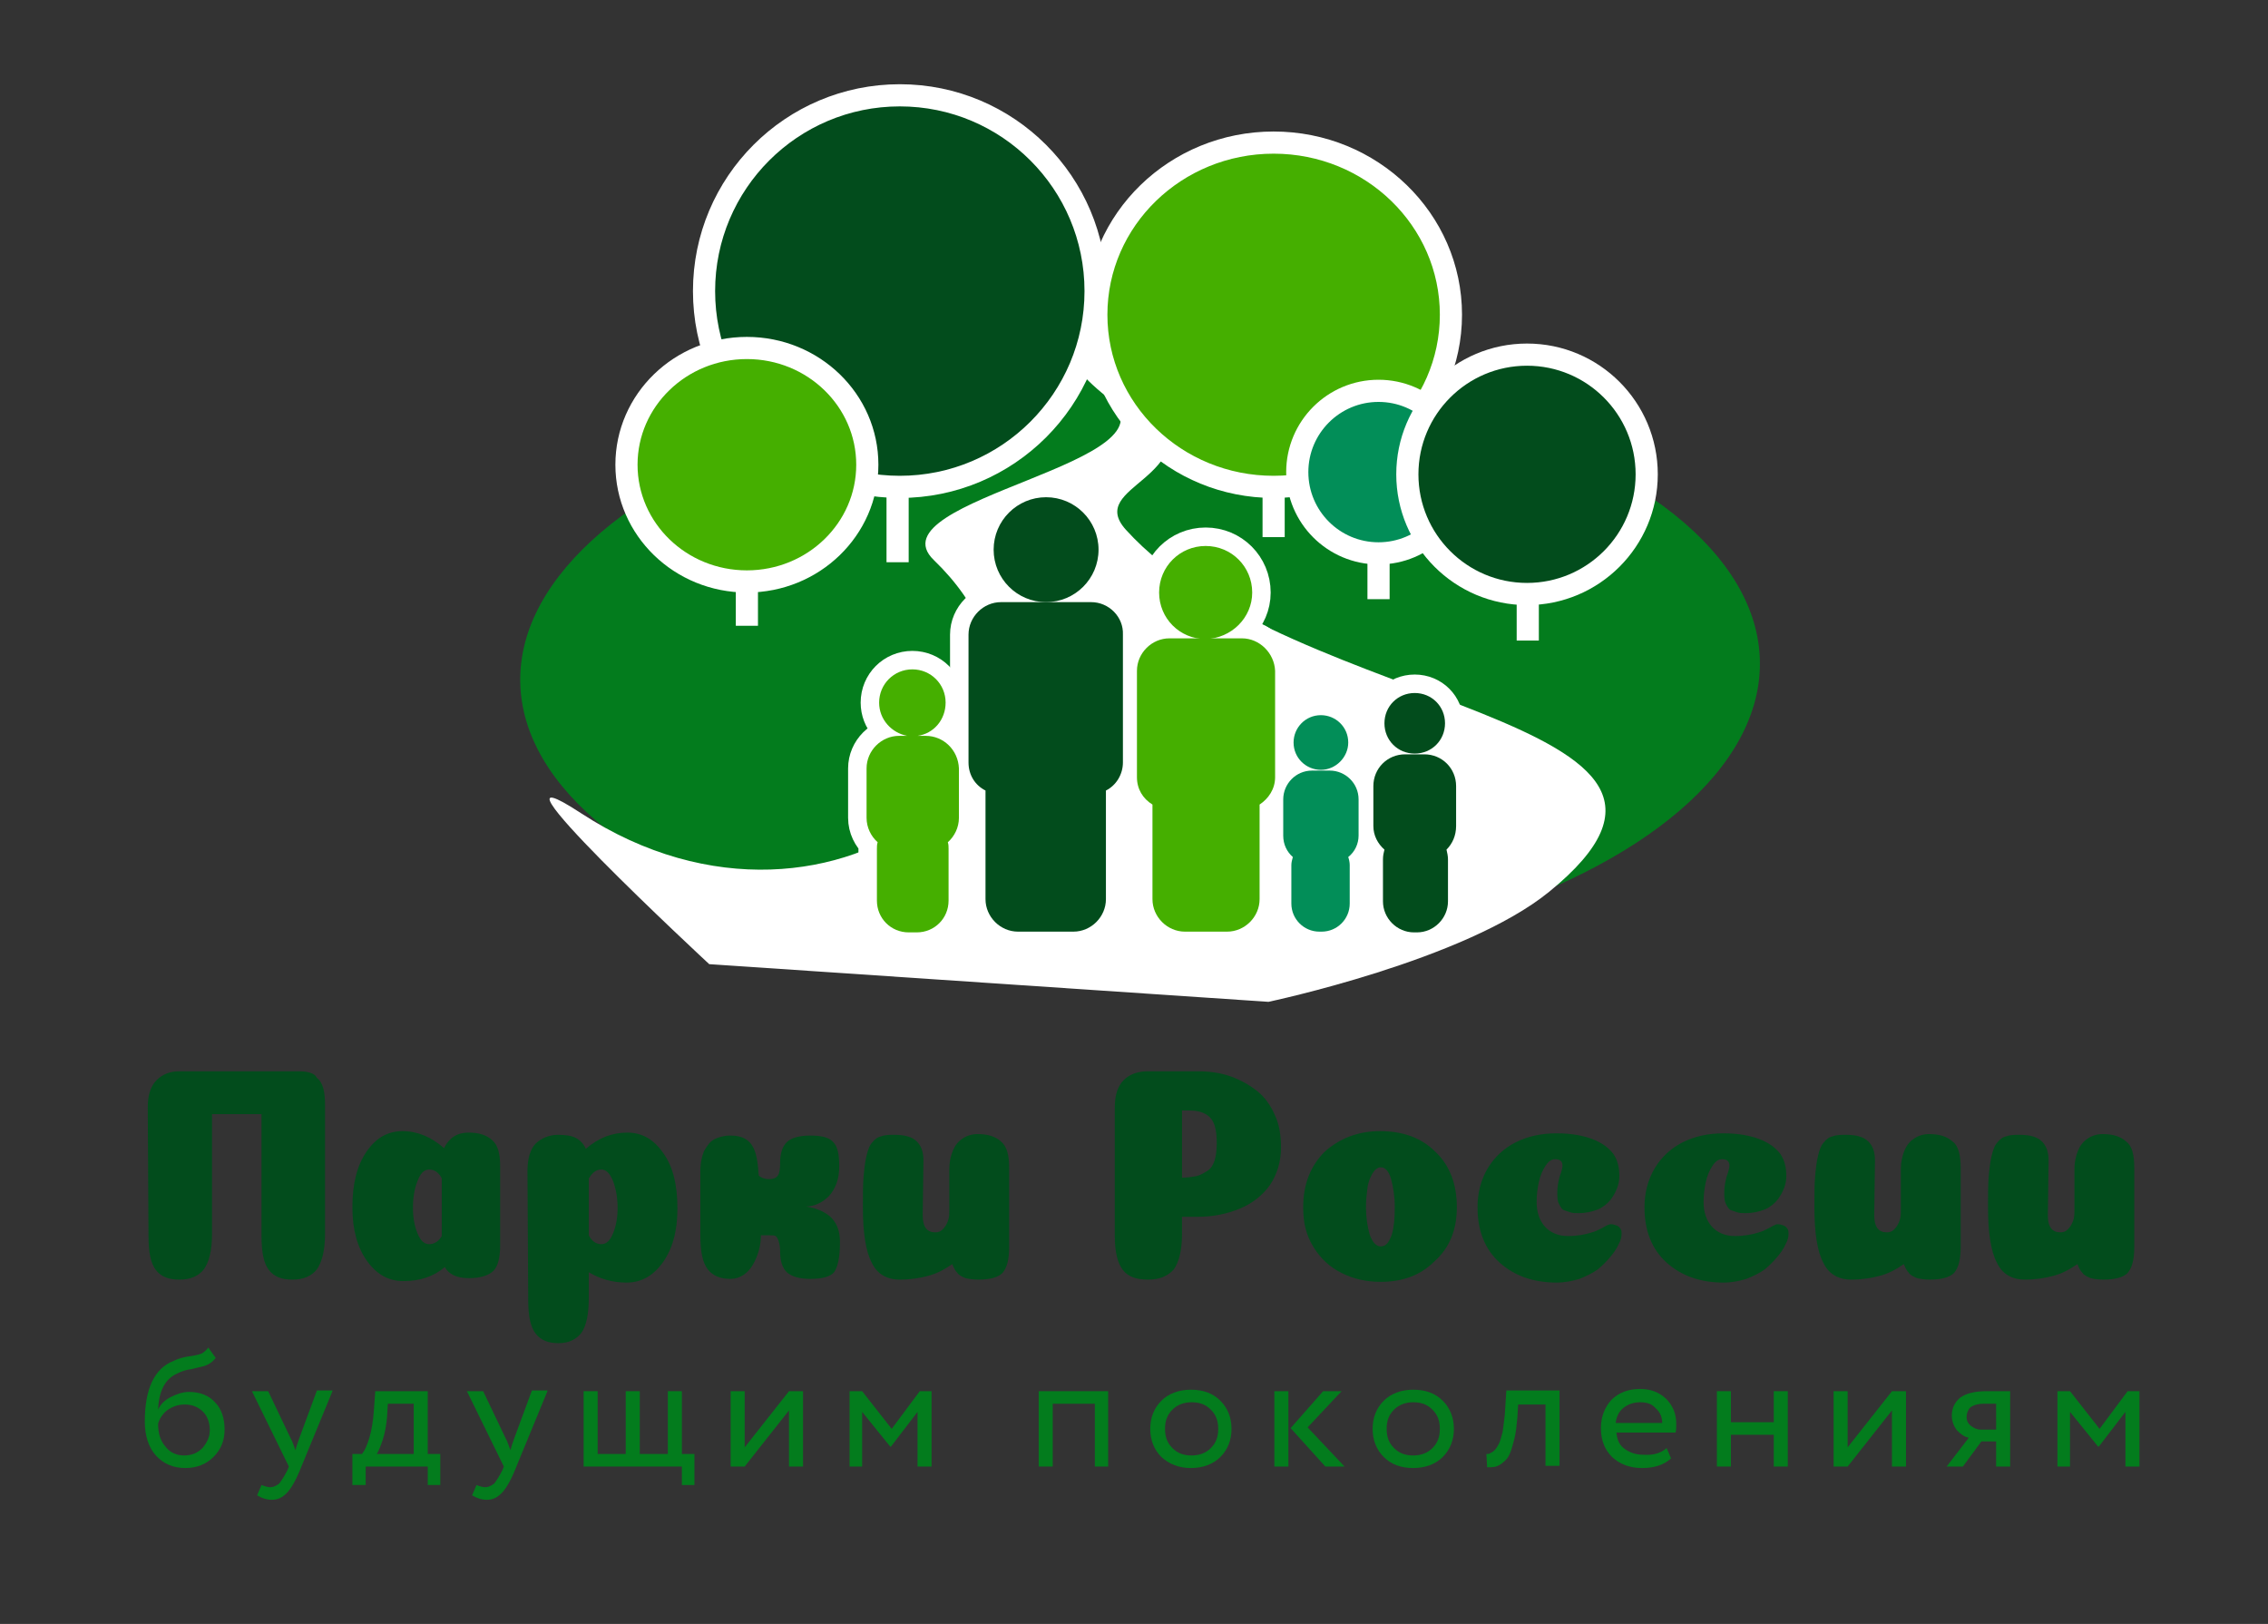 <?xml version="1.0" encoding="UTF-8"?>
<svg xmlns="http://www.w3.org/2000/svg" xmlns:xlink="http://www.w3.org/1999/xlink" id="Слой_1" x="0px" y="0px" viewBox="0 0 307 219.8" style="enable-background:new 0 0 307 219.8;" xml:space="preserve"><rect x="0" y="0" width="307" height="219.8" fill="#333333" stroke="none"/> <style type="text/css"> .st0{fill:#024C1C;} .st1{fill:#037C1D;} .st2{fill:#FFFFFF;} .st3{fill:#024C1C;stroke:#FFFFFF;stroke-width:3;stroke-miterlimit:10;} .st4{fill:#3E420A;stroke:#FFFFFF;stroke-width:3;stroke-miterlimit:10;} .st5{fill:#45AF00;stroke:#FFFFFF;stroke-width:3;stroke-miterlimit:10;} .st6{fill:#FFFFFF;stroke:#FFFFFF;stroke-width:5;stroke-miterlimit:10;} .st7{fill:#45AF00;} .st8{fill:#028E58;} .st9{fill:#028E58;stroke:#FFFFFF;stroke-width:3;stroke-miterlimit:10;} </style> <g> <path class="st0" d="M42.9,145.9c0.8,0.6,1.1,1.8,1.1,3.7V167c0,2.2-0.4,3.8-1.1,4.8c-0.7,0.9-1.8,1.4-3.3,1.4 c-1.5,0-2.5-0.4-3.2-1.3c-0.7-0.9-1-2.4-1-4.6l0-4.7l0-6.2v-5.6h-6.7V167c0,2.3-0.4,3.8-1.1,4.8c-0.7,0.9-1.8,1.4-3.3,1.4 c-1.5,0-2.5-0.4-3.2-1.3c-0.7-0.9-1-2.4-1-4.6L20,149.9c0-1.7,0.4-2.9,1.2-3.7c0.8-0.8,1.8-1.2,3.1-1.2h16.1c1.1,0,1.9,0.2,2.3,0.6 L42.9,145.9L42.9,145.9z"></path> <path class="st0" d="M54.6,173.4c-2,0-3.6-0.9-4.9-2.7c-1.3-1.8-2-4.2-2-7.3c0-3.1,0.6-5.6,1.9-7.5c1.3-1.9,2.9-2.8,4.9-2.8 c2,0,3.9,0.8,5.6,2.3c0.7-1.4,1.8-2.1,3.3-2.1c1.4,0,2.4,0.3,3.2,1s1.1,1.8,1.1,3.6v10.7c0,1.6-0.3,2.8-0.9,3.4 c-0.6,0.6-1.7,1-3.3,1c-1.7,0-2.7-0.5-3.3-1.5C58.7,172.8,56.8,173.4,54.6,173.4z M59.8,159.5c-0.4-0.8-1-1.2-1.7-1.2 c-0.7,0-1.2,0.5-1.6,1.6c-0.4,1-0.6,2.2-0.6,3.6c0,1.3,0.2,2.4,0.6,3.4c0.4,1,0.9,1.5,1.6,1.5c0.7,0,1.3-0.4,1.7-1.1V159.5z"></path> <path class="st0" d="M79.7,175.6c0,2.2-0.3,3.8-1,4.8c-0.7,0.9-1.7,1.4-3.1,1.4c-1.4,0-2.4-0.4-3.1-1.3c-0.7-0.9-1-2.4-1-4.6 l-0.1-17.4c0-1.7,0.4-3,1.1-3.7s1.8-1.2,3-1.2c1,0,1.8,0.1,2.4,0.4c0.6,0.3,1.1,0.8,1.4,1.5c1.7-1.5,3.6-2.2,5.6-2.2 c2,0,3.6,0.9,4.9,2.8c1.3,1.8,1.9,4.3,1.9,7.5c0,3.1-0.7,5.5-2,7.3c-1.3,1.8-2.9,2.7-4.9,2.7c-1.9,0-3.6-0.5-5.1-1.4V175.6z M79.7,167.2c0.4,0.8,1,1.2,1.7,1.2c0.7,0,1.2-0.5,1.6-1.5c0.4-1,0.6-2.1,0.6-3.4c0-1.3-0.2-2.5-0.6-3.6c-0.4-1-0.9-1.6-1.6-1.6 c-0.7,0-1.2,0.4-1.7,1.2V167.2z"></path> <path class="st0" d="M112.3,164.6c0.9,0.8,1.4,1.9,1.4,3.5c0,2.1-0.3,3.4-0.8,4.1c-0.5,0.6-1.6,0.9-3.2,0.9c-1.5,0-2.5-0.3-3.2-0.9 c-0.6-0.6-0.9-1.5-0.9-2.8c0-0.6-0.1-1.1-0.2-1.4c-0.1-0.3-0.2-0.5-0.4-0.7c-0.2-0.1-0.4-0.1-0.8-0.1H103c0,1.4-0.4,2.8-1.1,4 s-1.8,1.9-3,1.9c-1.4,0-2.4-0.4-3.1-1.3c-0.7-0.9-1-2.4-1-4.6v-8.6c0-1.2,0.2-2.1,0.5-2.8c0.4-0.7,0.8-1.3,1.4-1.6 c0.6-0.3,1.3-0.5,2.2-0.5c1.6,0,2.6,0.6,3.1,1.7c0.4,0.8,0.6,2,0.7,3.7c0.3,0.3,0.8,0.5,1.4,0.5c0.6,0,1-0.2,1.2-0.5 c0.2-0.3,0.3-0.8,0.3-1.7c0-1.3,0.3-2.2,0.9-2.8c0.6-0.6,1.7-0.9,3.2-0.9c1.6,0,2.6,0.3,3.1,0.9c0.6,0.6,0.8,1.7,0.8,3.3 c0,1.7-0.5,3-1.4,4c-0.9,0.9-2,1.4-3.1,1.4C110.4,163.5,111.4,163.9,112.3,164.6z"></path> <path class="st0" d="M124.9,164.5c0,1.6,0.6,2.3,1.7,2.3c0.4,0,0.7-0.1,1-0.4c0.3-0.3,0.5-0.6,0.7-1.1c0.2-0.5,0.2-1,0.2-1.6v-5.5 c0-0.9,0.2-1.8,0.5-2.5c0.3-0.7,0.7-1.2,1.3-1.6c0.6-0.4,1.3-0.6,2-0.6c1.4,0,2.4,0.3,3.2,1s1.1,1.8,1.1,3.6v10.7 c0,1.7-0.3,2.8-0.9,3.5c-0.6,0.6-1.7,0.9-3.3,0.9c-0.7,0-1.3-0.1-1.7-0.2c-0.5-0.2-0.9-0.4-1.1-0.7c-0.3-0.3-0.5-0.7-0.7-1.2 c-1,0.7-2.1,1.3-3.3,1.6c-1.1,0.3-2.4,0.5-3.8,0.5c-1.8,0-3.1-0.8-3.8-2.3c-0.8-1.5-1.2-4-1.2-7.5c0-1.7,0-3.1,0.1-4.2 c0.1-1.1,0.2-2,0.4-2.8c0.2-0.8,0.4-1.4,0.8-1.8c0.3-0.4,0.7-0.7,1.2-0.8c0.5-0.2,1.1-0.2,1.8-0.2c1.4,0,2.4,0.3,3,0.9 c0.6,0.6,0.9,1.4,0.9,2.6L124.9,164.5z"></path> <path class="st0" d="M160,167c0,2.2-0.4,3.8-1.1,4.8c-0.8,0.9-1.9,1.4-3.5,1.4c-1.6,0-2.7-0.4-3.4-1.3s-1.1-2.4-1.1-4.6v-17.4 c0-1.7,0.4-2.9,1.2-3.7c0.8-0.8,1.9-1.2,3.3-1.2h6.7c1.6,0,3.1,0.2,4.5,0.7s2.6,1.2,3.6,2s1.8,1.9,2.4,3.3c0.6,1.3,0.8,2.8,0.8,4.3 c0,1.9-0.5,3.6-1.5,5.1c-1,1.4-2.4,2.5-4.1,3.2c-1.7,0.7-3.6,1.1-5.7,1.1H160V167z M164.7,154.7c0-1-0.1-1.8-0.3-2.4 c-0.2-0.6-0.5-1-0.9-1.3c-0.4-0.3-0.9-0.5-1.4-0.6c-0.5-0.1-1.2-0.1-2.1-0.1v9.1c0.7,0,1.3-0.1,1.9-0.2c0.5-0.1,1-0.4,1.5-0.7 c0.5-0.3,0.8-0.8,1-1.4S164.7,155.6,164.7,154.7z"></path> <path class="st0" d="M186.9,173.5c-2,0-3.7-0.4-5.3-1.2c-1.6-0.8-2.8-1.9-3.8-3.5s-1.4-3.3-1.4-5.4c0-3.1,1-5.6,2.9-7.5 c2-1.8,4.5-2.8,7.5-2.8c3.1,0,5.6,0.9,7.5,2.8c1.9,1.8,2.9,4.3,2.9,7.5c0,3.1-1,5.5-3,7.3C192.3,172.6,189.9,173.5,186.9,173.5z M188.8,163.4c0-1.4-0.2-2.7-0.5-3.8c-0.3-1.1-0.8-1.6-1.4-1.6c-0.4,0-0.8,0.3-1.1,0.8c-0.3,0.5-0.6,1.2-0.7,2s-0.2,1.6-0.2,2.6 c0,1.4,0.2,2.6,0.5,3.7c0.4,1.1,0.9,1.6,1.5,1.6c0.7,0,1.1-0.5,1.5-1.6C188.7,166.1,188.8,164.8,188.8,163.4z"></path> <path class="st0" d="M211.5,157.8c0-0.6-0.3-0.9-1-0.9c-0.5,0-0.9,0.3-1.3,0.9c-0.4,0.6-0.7,1.3-0.9,2.2c-0.2,0.9-0.3,1.8-0.3,2.7 c0,1.4,0.4,2.5,1.1,3.3s1.8,1.3,3.1,1.3c1.3,0,2.4-0.2,3.3-0.5c0.4-0.1,0.8-0.3,1.4-0.6c0.5-0.3,0.9-0.5,1.1-0.5 c0.4,0,0.6,0.1,0.9,0.2c0.2,0.1,0.4,0.3,0.5,0.5c0.1,0.2,0.1,0.4,0.1,0.6c0,0.4-0.1,0.9-0.4,1.4c-0.2,0.5-0.6,1.1-1.1,1.7 c-0.5,0.6-1.1,1.2-1.7,1.7c-0.7,0.5-1.5,0.9-2.5,1.3c-1,0.3-2,0.5-3.1,0.5c-3.1,0-5.7-0.9-7.7-2.7c-2-1.8-3-4.3-3-7.5 c0-2,0.5-3.8,1.4-5.3c0.9-1.5,2.2-2.7,3.8-3.5s3.4-1.2,5.5-1.2c2,0,3.6,0.3,4.9,0.8c1.3,0.5,2.2,1.2,2.8,2c0.6,0.9,0.8,1.9,0.8,3 c0,0.5-0.1,1.1-0.3,1.6c-0.2,0.5-0.5,1.1-0.9,1.6c-0.4,0.5-1,1-1.7,1.3c-0.8,0.3-1.6,0.5-2.6,0.5c-0.5,0-0.8,0-1.1-0.1 c-0.3-0.1-0.6-0.2-0.9-0.3s-0.5-0.5-0.7-0.9c-0.2-0.4-0.2-0.9-0.2-1.6c0-0.5,0.1-1.2,0.3-2C211.4,158.5,211.5,158,211.5,157.8z"></path> <path class="st0" d="M234.1,157.8c0-0.6-0.3-0.9-1-0.9c-0.5,0-0.9,0.3-1.3,0.9c-0.4,0.6-0.7,1.3-0.9,2.2c-0.2,0.9-0.3,1.8-0.3,2.7 c0,1.4,0.4,2.5,1.1,3.3s1.8,1.3,3.1,1.3c1.3,0,2.4-0.2,3.3-0.5c0.4-0.1,0.8-0.3,1.4-0.6c0.5-0.3,0.9-0.5,1.1-0.5 c0.4,0,0.6,0.1,0.9,0.2c0.2,0.1,0.4,0.3,0.5,0.5c0.1,0.2,0.1,0.4,0.1,0.6c0,0.4-0.1,0.9-0.4,1.4c-0.2,0.5-0.6,1.1-1.1,1.7 c-0.5,0.6-1.1,1.2-1.7,1.7c-0.7,0.5-1.5,0.9-2.5,1.3c-1,0.3-2,0.5-3.1,0.5c-3.1,0-5.7-0.9-7.7-2.7c-2-1.8-3-4.3-3-7.5 c0-2,0.5-3.8,1.4-5.3c0.9-1.5,2.2-2.7,3.8-3.5s3.4-1.2,5.5-1.2c2,0,3.6,0.3,4.9,0.8c1.3,0.5,2.2,1.2,2.8,2c0.6,0.9,0.8,1.9,0.8,3 c0,0.5-0.1,1.1-0.3,1.6c-0.2,0.5-0.5,1.1-0.9,1.6c-0.4,0.5-1,1-1.7,1.3c-0.8,0.3-1.6,0.5-2.6,0.5c-0.5,0-0.8,0-1.1-0.1 c-0.3-0.1-0.6-0.2-0.9-0.3s-0.5-0.5-0.7-0.9c-0.2-0.4-0.2-0.9-0.2-1.6c0-0.5,0.1-1.2,0.3-2C234,158.5,234.1,158,234.1,157.8z"></path> <path class="st0" d="M253.7,164.5c0,1.6,0.6,2.3,1.7,2.3c0.4,0,0.7-0.1,1-0.4s0.5-0.6,0.7-1.1s0.2-1,0.2-1.6v-5.5 c0-0.9,0.2-1.8,0.5-2.5c0.3-0.7,0.7-1.2,1.3-1.6c0.6-0.4,1.3-0.6,2-0.6c1.4,0,2.4,0.3,3.2,1c0.8,0.6,1.1,1.8,1.1,3.6v10.7 c0,1.7-0.3,2.8-0.9,3.5c-0.6,0.6-1.7,0.9-3.3,0.9c-0.7,0-1.3-0.1-1.7-0.2c-0.5-0.2-0.9-0.4-1.1-0.7c-0.3-0.3-0.5-0.7-0.7-1.2 c-1,0.7-2.1,1.3-3.3,1.6c-1.1,0.3-2.4,0.5-3.8,0.5c-1.8,0-3.1-0.8-3.8-2.3c-0.8-1.5-1.2-4-1.2-7.5c0-1.7,0-3.1,0.1-4.2 c0.1-1.1,0.2-2,0.4-2.8c0.2-0.8,0.4-1.4,0.8-1.8c0.3-0.4,0.7-0.7,1.2-0.8c0.5-0.2,1.1-0.2,1.8-0.2c1.4,0,2.4,0.3,3,0.9 s0.9,1.4,0.9,2.6L253.7,164.5z"></path> <path class="st0" d="M277.2,164.5c0,1.6,0.6,2.3,1.7,2.3c0.4,0,0.7-0.1,1-0.4s0.5-0.6,0.7-1.1s0.2-1,0.2-1.6v-5.5 c0-0.9,0.2-1.8,0.5-2.5c0.3-0.7,0.7-1.2,1.3-1.6c0.6-0.4,1.3-0.6,2-0.6c1.4,0,2.4,0.3,3.2,1c0.8,0.6,1.1,1.8,1.1,3.6v10.7 c0,1.7-0.3,2.8-0.9,3.5c-0.6,0.6-1.7,0.9-3.3,0.9c-0.7,0-1.3-0.1-1.7-0.2c-0.5-0.2-0.9-0.4-1.1-0.7c-0.3-0.3-0.5-0.7-0.7-1.2 c-1,0.7-2.1,1.3-3.3,1.6c-1.1,0.3-2.4,0.5-3.8,0.5c-1.8,0-3.1-0.8-3.8-2.3c-0.8-1.5-1.2-4-1.2-7.5c0-1.7,0-3.1,0.1-4.2 c0.1-1.1,0.2-2,0.4-2.8c0.2-0.8,0.4-1.4,0.8-1.8c0.3-0.4,0.7-0.7,1.2-0.8c0.5-0.2,1.1-0.2,1.8-0.2c1.4,0,2.4,0.3,3,0.9 s0.9,1.4,0.9,2.6L277.2,164.5z"></path> </g> <g> <path class="st1" d="M28.2,182.4l1,1.4c-0.4,0.5-0.8,0.8-1.3,1c-0.5,0.2-1.2,0.3-1.9,0.5c-0.8,0.1-1.4,0.3-2,0.6 c-1.6,0.7-2.5,2.3-2.6,4.9h0c0.3-0.7,0.9-1.3,1.7-1.7c0.8-0.4,1.6-0.7,2.5-0.7c1.5,0,2.7,0.5,3.5,1.4c0.9,0.9,1.3,2.2,1.3,3.7 c0,1.5-0.5,2.7-1.5,3.7c-1,1-2.3,1.5-3.8,1.5c-1.7,0-3-0.6-4-1.7c-1-1.1-1.5-2.7-1.5-4.6c0-4.4,1.3-7.2,3.9-8.2 c0.6-0.3,1.3-0.5,2-0.6c0.7-0.1,1.3-0.2,1.8-0.4C27.5,183.1,27.9,182.8,28.2,182.4z M21.4,192.7c0,1.3,0.3,2.3,1,3.1 c0.6,0.8,1.5,1.2,2.5,1.2c1,0,1.8-0.3,2.5-1c0.6-0.7,1-1.5,1-2.4c0-1-0.3-1.9-0.9-2.5c-0.6-0.6-1.4-1-2.5-1c-0.9,0-1.7,0.3-2.4,0.8 C22,191.4,21.6,192,21.4,192.7z"></path> <path class="st1" d="M45,188.3l-4.2,10.2c-0.7,1.8-1.4,3-2,3.6c-0.6,0.6-1.2,0.9-2,0.9c-0.7,0-1.3-0.2-2-0.6l0.6-1.4 c0.5,0.2,0.9,0.3,1.2,0.3c0.4,0,0.8-0.2,1.2-0.5c0.3-0.4,0.7-1,1.1-1.8l0.2-0.5l-5-10.2h2.2l3.1,6.5c0.1,0.1,0.3,0.7,0.6,1.5 c0.1-0.5,0.3-1,0.5-1.6l2.4-6.5H45z"></path> <path class="st1" d="M47.7,201v-4.2H49c0.4-0.5,0.7-1.2,1-2.2c0.3-1,0.5-2.2,0.6-3.6l0.2-2.7h7.1v8.5h1.7v4.2h-1.7v-2.5h-8.4v2.5 H47.7z M52.4,191.7c-0.1,1.2-0.3,2.3-0.6,3.2s-0.6,1.6-0.8,1.9h5V190h-3.5L52.4,191.7z"></path> <path class="st1" d="M74.1,188.3l-4.2,10.2c-0.7,1.8-1.4,3-2,3.6c-0.6,0.6-1.2,0.9-2,0.9c-0.7,0-1.3-0.2-2-0.6l0.6-1.4 c0.5,0.2,0.9,0.3,1.2,0.3c0.4,0,0.8-0.2,1.2-0.5c0.3-0.4,0.7-1,1.1-1.8l0.2-0.5l-5-10.2h2.2l3.1,6.5c0.1,0.1,0.3,0.7,0.6,1.5 c0.1-0.5,0.3-1,0.5-1.6l2.4-6.5H74.1z"></path> <path class="st1" d="M79,198.5v-10.2h1.9v8.5h3.8v-8.5h1.9v8.5h3.8v-8.5h1.9v8.5h1.7v4.2h-1.7v-2.5H79z"></path> <path class="st1" d="M100.8,198.5h-1.9v-10.2h1.9v7.6l6-7.6h1.9v10.2h-1.9v-7.6L100.8,198.5z"></path> <path class="st1" d="M115,198.5v-10.2h1.7l4,5.1l3.8-5.1h1.6v10.2h-1.9v-7.4l-3.6,4.7h-0.1l-3.8-4.7v7.4H115z"></path> <path class="st1" d="M148.2,198.5V190h-5.7v8.5h-1.9v-10.2h9.4v10.2H148.2z"></path> <path class="st1" d="M157.2,197.2c-1-1-1.5-2.3-1.5-3.8s0.5-2.8,1.5-3.8c1-1,2.4-1.5,4-1.5c1.7,0,3,0.5,4,1.5c1,1,1.5,2.3,1.5,3.8 s-0.5,2.8-1.5,3.8c-1,1-2.4,1.5-4,1.5C159.6,198.7,158.3,198.2,157.2,197.2z M157.7,193.4c0,1.1,0.3,1.9,1,2.6c0.7,0.7,1.5,1,2.6,1 c1,0,1.9-0.3,2.6-1s1-1.5,1-2.6c0-1.1-0.3-1.9-1-2.6c-0.7-0.7-1.5-1-2.6-1c-1,0-1.9,0.3-2.6,1S157.7,192.3,157.7,193.4z"></path> <path class="st1" d="M172.5,198.5v-10.2h1.9v10.2H172.5z M181.6,188.3l-4.6,4.9l5,5.3h-2.6l-4.7-5.2l4.4-5H181.6z"></path> <path class="st1" d="M187.3,197.2c-1-1-1.5-2.3-1.5-3.8s0.5-2.8,1.5-3.8c1-1,2.4-1.5,4-1.5c1.7,0,3,0.5,4,1.5c1,1,1.5,2.3,1.5,3.8 s-0.5,2.8-1.5,3.8c-1,1-2.4,1.5-4,1.5C189.6,198.7,188.3,198.2,187.3,197.2z M187.7,193.4c0,1.1,0.3,1.9,1,2.6c0.7,0.7,1.5,1,2.6,1 c1,0,1.9-0.3,2.6-1s1-1.5,1-2.6c0-1.1-0.3-1.9-1-2.6c-0.7-0.7-1.5-1-2.6-1c-1,0-1.9,0.3-2.6,1S187.7,192.3,187.7,193.4z"></path> <path class="st1" d="M209.2,198.5v-8.4h-3.7l-0.1,1.7c-0.1,1.1-0.2,2.1-0.4,2.9c-0.2,0.8-0.4,1.5-0.6,2s-0.5,0.9-0.9,1.2 c-0.3,0.3-0.7,0.5-1,0.6c-0.4,0.1-0.8,0.1-1.2,0.1l-0.1-1.8c0.2,0,0.4,0,0.5-0.1c0.2-0.1,0.4-0.2,0.6-0.4s0.4-0.5,0.6-0.9 c0.2-0.4,0.3-0.9,0.5-1.6c0.1-0.7,0.2-1.5,0.3-2.4l0.2-3.2h7.2v10.2H209.2z"></path> <path class="st1" d="M225.6,196l0.6,1.4c-1,0.9-2.3,1.3-3.9,1.3c-1.7,0-3-0.5-4.1-1.5c-1-1-1.5-2.3-1.5-3.9c0-1.5,0.5-2.8,1.4-3.8 c1-1,2.3-1.5,3.9-1.5c1.4,0,2.5,0.4,3.5,1.3c0.9,0.9,1.4,2,1.4,3.4c0,0.5,0,0.9-0.1,1.2h-8c0.1,1,0.4,1.7,1.1,2.2s1.5,0.8,2.5,0.8 C223.8,197,224.8,196.7,225.6,196z M222,189.8c-0.9,0-1.7,0.3-2.3,0.8c-0.6,0.5-0.9,1.2-1,2h6.3c0-0.8-0.3-1.5-0.9-2 C223.6,190,222.9,189.8,222,189.8z"></path> <path class="st1" d="M240.1,198.5v-4.3h-5.8v4.3h-1.9v-10.2h1.9v4.2h5.8v-4.2h1.9v10.2H240.1z"></path> <path class="st1" d="M250.1,198.5h-1.9v-10.2h1.9v7.6l6-7.6h1.9v10.2h-1.9v-7.6L250.1,198.5z"></path> <path class="st1" d="M268.9,188.3h3.2v10.2h-1.9v-3.4h-2l-2.5,3.4h-2.2l3-3.9c-0.6-0.1-1.1-0.5-1.6-1c-0.4-0.5-0.7-1.2-0.7-2 c0-1,0.4-1.8,1.1-2.4C266.1,188.6,267.3,188.3,268.9,188.3z M266.2,191.8c0,0.5,0.2,0.9,0.6,1.2c0.4,0.3,0.8,0.5,1.3,0.5h2.1V190 h-1.7c-0.8,0-1.4,0.2-1.8,0.5C266.4,190.8,266.2,191.3,266.2,191.8z"></path> <path class="st1" d="M278.5,198.5v-10.2h1.7l4,5.1l3.8-5.1h1.6v10.2h-1.9v-7.4l-3.6,4.7h-0.1l-3.8-4.7v7.4H278.5z"></path> </g> <g> <ellipse transform="matrix(1 -1.672451e-02 1.672451e-02 1 -1.499 2.593)" class="st1" cx="154.3" cy="90.9" rx="83.9" ry="40.1"></ellipse> <path class="st2" d="M149.8,53.7c11.4,8.9-32,13.8-23.4,22.1c25.2,24.3-13.1,56.9-47.7,34.3c-15.9-10.4,17.3,20.4,17.3,20.4 l75.7,5.1c0,0,26.6-5.6,38-14.9c29.5-24-34.6-24-57.3-49c-5.5-6.1,10.6-6.7,4.8-17.4C143,28.7,135.6,42.6,149.8,53.7z"></path> <circle class="st3" cx="121.8" cy="39.4" r="26.5"></circle> <line class="st4" x1="101.1" y1="78.7" x2="101.1" y2="84.7"></line> <line class="st4" x1="121.5" y1="66.3" x2="121.5" y2="76.1"></line> <ellipse class="st5" cx="101.1" cy="62.9" rx="16.3" ry="15.8"></ellipse> <ellipse class="st5" cx="172.4" cy="42.6" rx="24" ry="23.3"></ellipse> <line class="st4" x1="172.4" y1="65.9" x2="172.4" y2="72.7"></line> <g> <ellipse transform="matrix(0.993 -0.122 0.122 0.993 -8.03 17.863)" class="st6" cx="141.6" cy="74.4" rx="7.1" ry="7.1"></ellipse> <path class="st6" d="M147.7,81.5h-6.1h-6.1c-2.4,0-4.4,2-4.4,4.4v17.3c0,1.7,0.9,3.1,2.3,3.8v14.7c0,2.4,2,4.4,4.4,4.4h7.5 c2.4,0,4.4-2,4.4-4.4V107c1.4-0.7,2.3-2.2,2.3-3.8V85.9C152.1,83.5,150.1,81.5,147.7,81.5z"></path> <path class="st6" d="M169.5,80.2c0-3.5-2.8-6.3-6.3-6.3c-3.5,0-6.3,2.8-6.3,6.3c0,3.5,2.8,6.3,6.3,6.3 C166.7,86.4,169.5,83.6,169.5,80.2z"></path> <path class="st6" d="M168.1,86.4h-4.9h-4.9c-2.4,0-4.4,2-4.4,4.4v14.4c0,1.6,0.8,2.9,2.1,3.7v12.8c0,2.4,2,4.4,4.4,4.4h5.7 c2.4,0,4.4-2,4.4-4.4v-12.8c1.2-0.8,2.1-2.1,2.1-3.7V90.8C172.5,88.4,170.5,86.4,168.1,86.4z"></path> <path class="st6" d="M182.5,100.5c0-2.1-1.7-3.7-3.7-3.7c-2.1,0-3.7,1.7-3.7,3.7s1.7,3.7,3.7,3.7 C180.8,104.2,182.5,102.5,182.5,100.5z"></path> <path class="st6" d="M180,104.2h-1.2h-1.2c-2.2,0-3.9,1.8-3.9,3.9v4.9c0,1.2,0.5,2.2,1.3,2.9c-0.1,0.4-0.2,0.7-0.2,1.1v5.2 c0,2.1,1.7,3.8,3.8,3.8h0.3c2.1,0,3.8-1.7,3.8-3.8v-5.2c0-0.4-0.1-0.8-0.2-1.1c0.8-0.7,1.3-1.8,1.3-2.9v-4.9 C183.9,106,182.1,104.2,180,104.2z"></path> <path class="st6" d="M195.6,97.9c0-2.3-1.8-4.1-4.1-4.1c-2.3,0-4.1,1.8-4.1,4.1c0,2.3,1.8,4.1,4.1,4.1 C193.8,102,195.6,100.2,195.6,97.9z"></path> <path class="st6" d="M192.8,102h-1.3h-1.3c-2.4,0-4.3,1.9-4.3,4.3v5.4c0,1.3,0.6,2.4,1.5,3.2c-0.1,0.4-0.2,0.8-0.2,1.3v5.7 c0,2.3,1.9,4.2,4.2,4.2h0.4c2.3,0,4.2-1.9,4.2-4.2v-5.7c0-0.4-0.1-0.9-0.2-1.3c0.9-0.8,1.5-1.9,1.5-3.2v-5.4 C197.1,103.9,195.2,102,192.8,102z"></path> <path class="st6" d="M125.3,99.6h-1.1c2.2-0.3,3.8-2.2,3.8-4.5c0-2.5-2-4.5-4.5-4.5c-2.5,0-4.5,2-4.5,4.5c0,2.3,1.7,4.1,3.8,4.5 h-1.1c-2.4,0-4.4,2-4.4,4.4v6.7c0,1.3,0.6,2.5,1.5,3.3c-0.1,0.3-0.1,0.6-0.1,0.9v7c0,2.4,1.9,4.3,4.3,4.3h1.1 c2.4,0,4.3-1.9,4.3-4.3v-7c0-0.3,0-0.6-0.1-0.9c0.9-0.8,1.5-2,1.5-3.3v-6.7C129.7,101.5,127.7,99.6,125.3,99.6z"></path> </g> <g> <g> <g> <circle class="st0" cx="141.6" cy="74.4" r="7.1"></circle> </g> <g> <path class="st0" d="M147.7,81.5h-6.1h-6.1c-2.4,0-4.4,2-4.4,4.4v17.3c0,1.7,0.9,3.1,2.3,3.8v14.7c0,2.4,2,4.4,4.4,4.4h7.5 c2.4,0,4.4-2,4.4-4.4V107c1.4-0.7,2.3-2.2,2.3-3.8V85.9C152.1,83.5,150.1,81.5,147.7,81.5z"></path> </g> </g> <g> <path class="st7" d="M169.5,80.2c0-3.5-2.8-6.3-6.3-6.3c-3.5,0-6.3,2.8-6.3,6.3s2.8,6.3,6.3,6.3 C166.7,86.4,169.5,83.6,169.5,80.2z"></path> <path class="st7" d="M168.1,86.4h-4.9h-4.9c-2.4,0-4.4,2-4.4,4.4v14.4c0,1.6,0.8,2.9,2.1,3.7v12.8c0,2.4,2,4.4,4.4,4.4h5.7 c2.4,0,4.4-2,4.4-4.4v-12.8c1.2-0.8,2.1-2.1,2.1-3.7V90.8C172.5,88.4,170.5,86.4,168.1,86.4z"></path> </g> <g> <path class="st8" d="M182.5,100.5c0-2.1-1.7-3.7-3.7-3.7c-2.1,0-3.7,1.7-3.7,3.7c0,2.1,1.7,3.7,3.7,3.7 C180.8,104.2,182.5,102.5,182.5,100.5z"></path> <path class="st8" d="M183.9,113.1v-4.9c0-2.2-1.8-3.9-3.9-3.9h-1.2h-1.2c-2.2,0-3.9,1.8-3.9,3.9v4.9c0,1.2,0.5,2.2,1.3,2.9 c-0.1,0.4-0.2,0.7-0.2,1.1v5.2c0,2.1,1.7,3.8,3.8,3.8h0.3c2.1,0,3.8-1.7,3.8-3.8v-5.2c0-0.4-0.1-0.8-0.2-1.1 C183.4,115.3,183.9,114.2,183.9,113.1z"></path> </g> <g> <g> <path class="st0" d="M195.6,97.9c0-2.3-1.8-4.1-4.1-4.1c-2.3,0-4.1,1.8-4.1,4.1c0,2.3,1.8,4.1,4.1,4.1 C193.8,102,195.6,100.2,195.6,97.9z"></path> </g> <g> <path class="st0" d="M197.1,111.8v-5.4c0-2.4-1.9-4.3-4.3-4.3h-1.3h-1.3c-2.4,0-4.3,1.9-4.3,4.3v5.4c0,1.3,0.6,2.4,1.5,3.2 c-0.1,0.4-0.2,0.8-0.2,1.3v5.7c0,2.3,1.9,4.2,4.2,4.2h0.4c2.3,0,4.2-1.9,4.2-4.2v-5.7c0-0.4-0.1-0.9-0.2-1.3 C196.6,114.2,197.1,113.1,197.1,111.8z"></path> </g> </g> <path class="st7" d="M125.3,99.6h-1.1c2.2-0.3,3.8-2.2,3.8-4.5c0-2.5-2-4.5-4.5-4.5c-2.5,0-4.5,2-4.5,4.5c0,2.3,1.7,4.1,3.8,4.5 h-1.1c-2.4,0-4.4,2-4.4,4.4v6.7c0,1.3,0.6,2.5,1.5,3.3c-0.1,0.3-0.1,0.6-0.1,0.9v7c0,2.4,1.9,4.3,4.3,4.3h1.1 c2.4,0,4.3-1.9,4.3-4.3v-7c0-0.3,0-0.6-0.1-0.9c0.9-0.8,1.5-2,1.5-3.3v-6.7C129.7,101.5,127.7,99.6,125.3,99.6z"></path> </g> <circle class="st9" cx="186.6" cy="63.9" r="11"></circle> <line class="st4" x1="186.6" y1="75.1" x2="186.6" y2="81.1"></line> <circle class="st3" cx="206.7" cy="64.2" r="16.2"></circle> <line class="st4" x1="206.8" y1="80.6" x2="206.8" y2="86.7"></line> </g> </svg>
